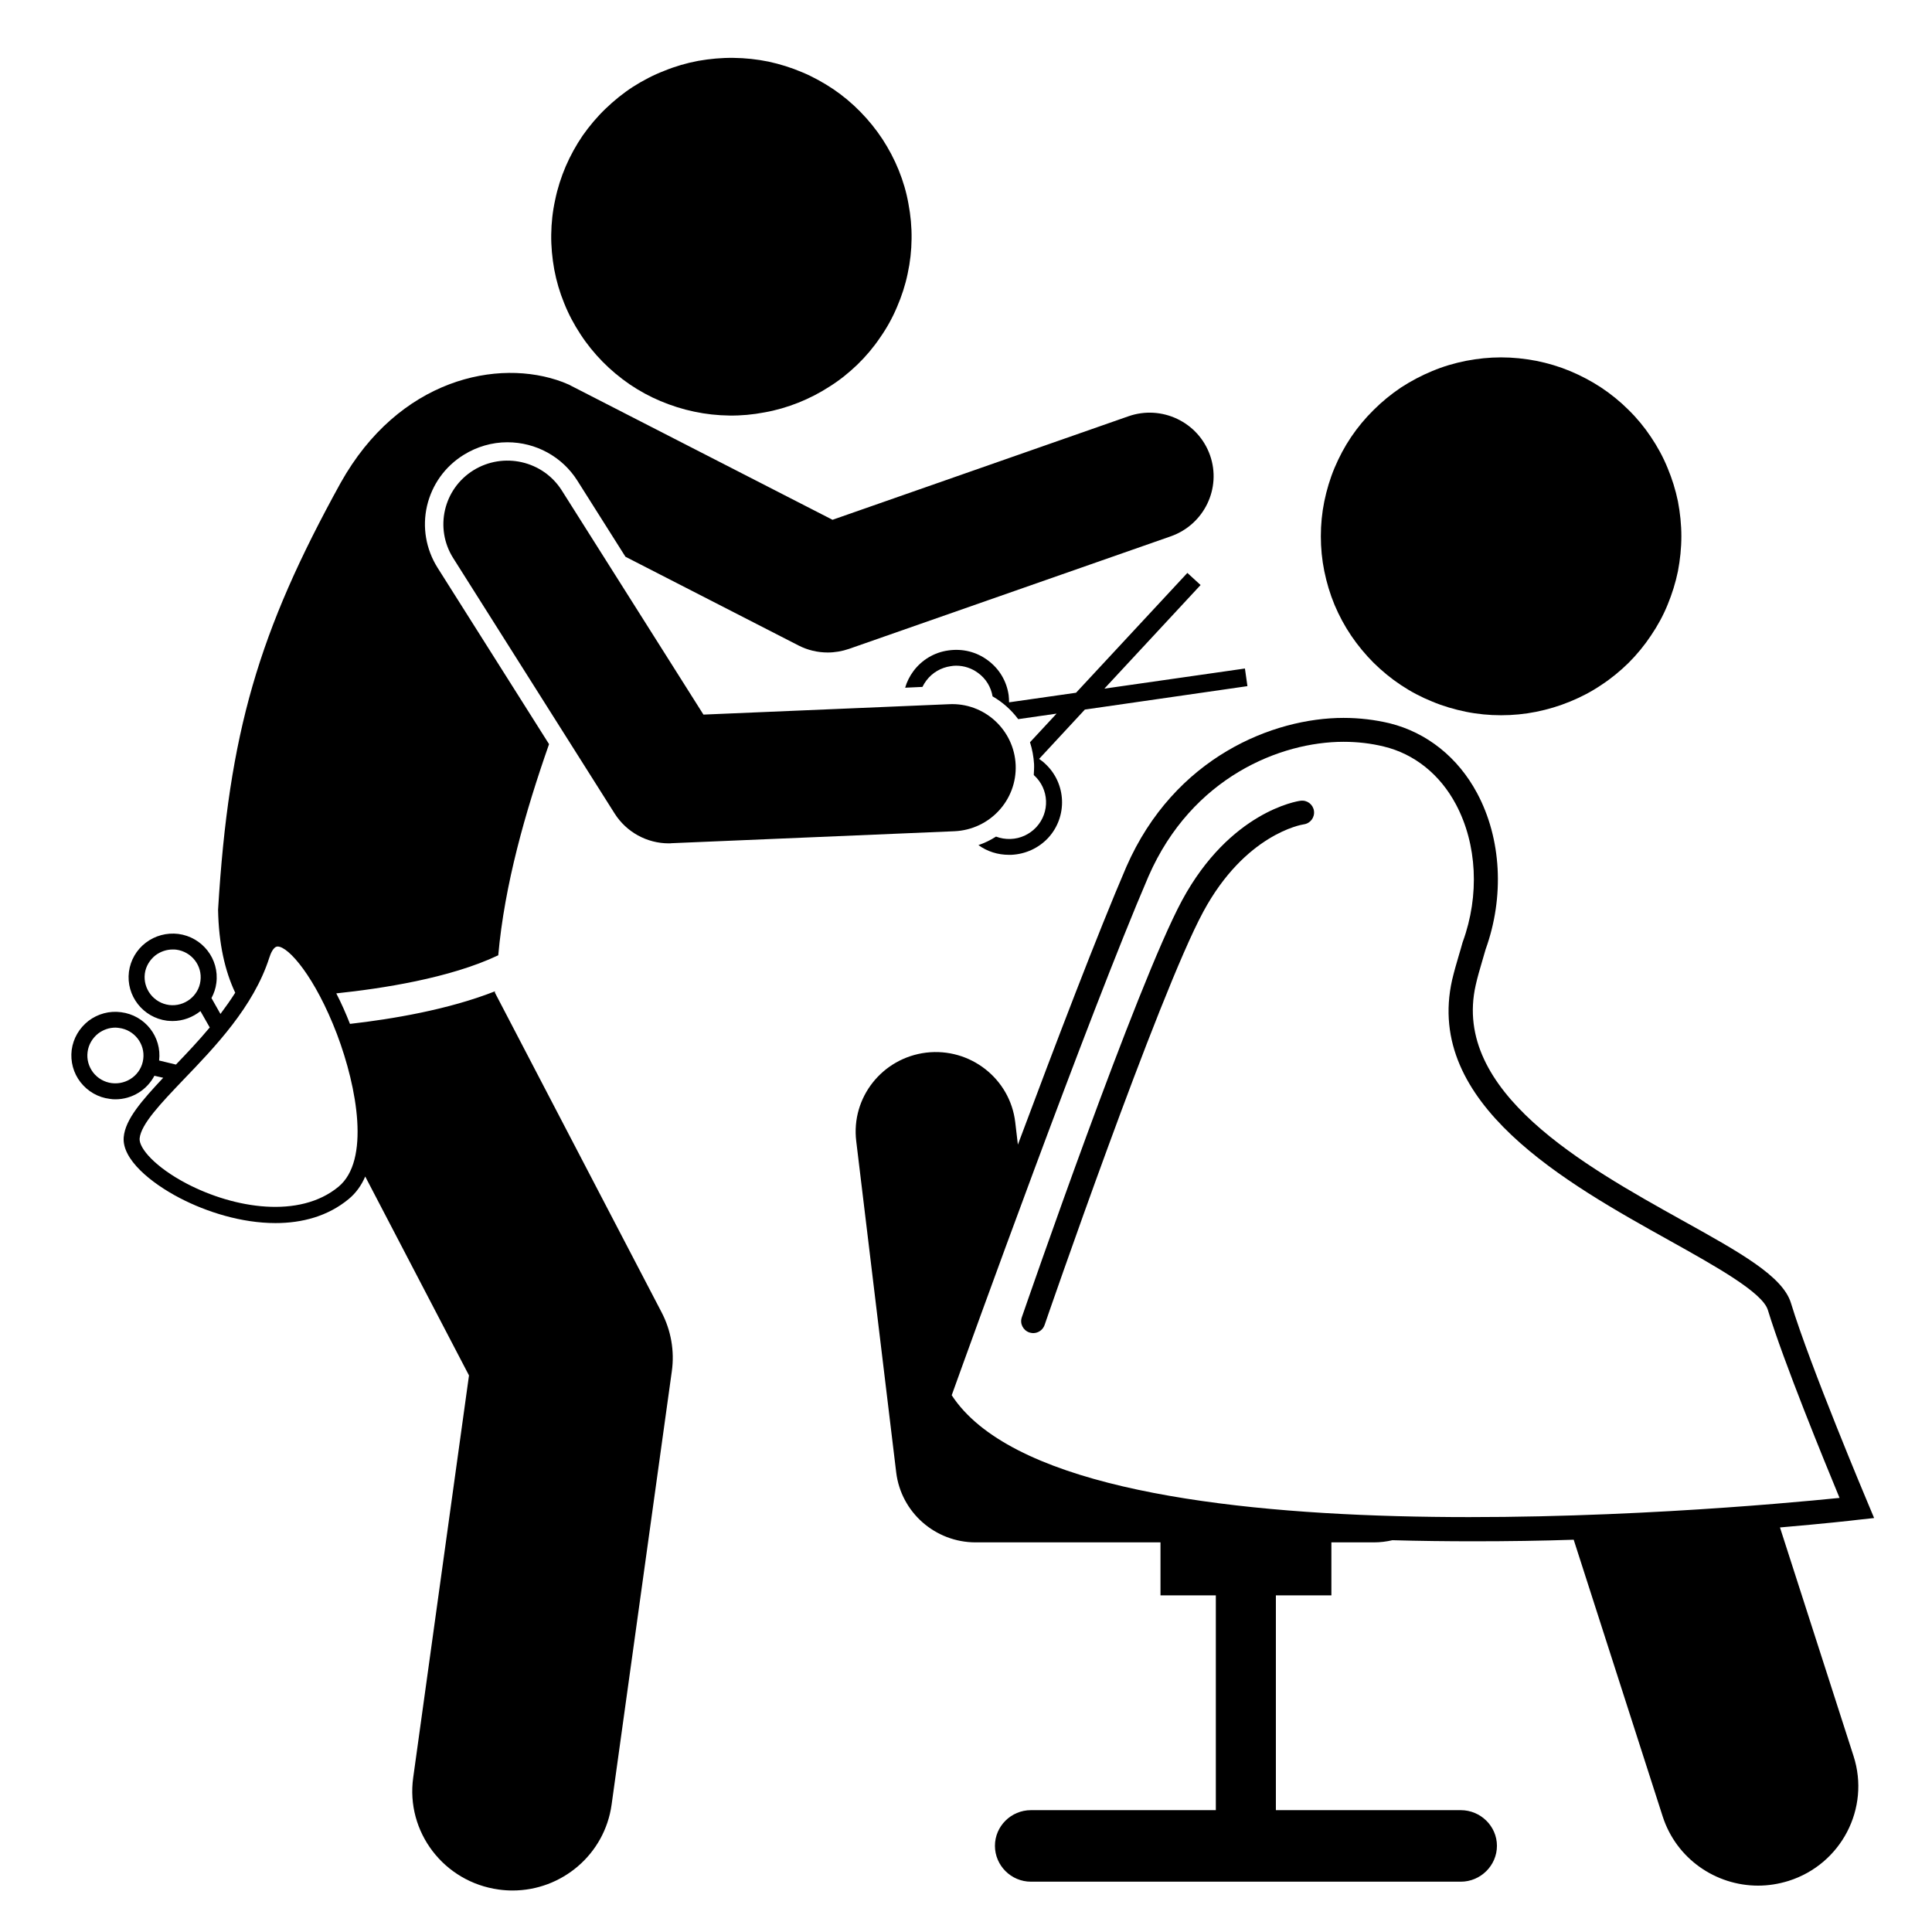 <svg xmlns="http://www.w3.org/2000/svg" xmlns:xlink="http://www.w3.org/1999/xlink" width="64" zoomAndPan="magnify" viewBox="0 0 48 48" height="64" preserveAspectRatio="xMidYMid meet" version="1.0"><defs><clipPath id="ffe20de932"><path d="M 1.754 9 L 31 9 L 31 47 L 1.754 47 Z M 1.754 9 " clip-rule="nonzero"/></clipPath><clipPath id="68b8aac14f"><path d="M 21 17 L 46.57 17 L 46.57 47 L 21 47 Z M 21 17 " clip-rule="nonzero"/></clipPath></defs><path fill="#000000" d="M 19.934 1.797 C 20.203 1.91 20.457 2.051 20.703 2.215 C 20.945 2.379 21.168 2.566 21.375 2.777 C 21.578 2.984 21.762 3.211 21.922 3.453 C 22.082 3.699 22.219 3.957 22.328 4.227 C 22.438 4.5 22.52 4.777 22.57 5.062 C 22.625 5.352 22.652 5.641 22.648 5.934 C 22.645 6.223 22.613 6.512 22.551 6.797 C 22.492 7.082 22.402 7.359 22.285 7.629 C 22.172 7.898 22.031 8.152 21.863 8.391 C 21.699 8.633 21.512 8.855 21.301 9.059 C 21.09 9.262 20.863 9.445 20.613 9.602 C 20.367 9.762 20.109 9.895 19.836 10.004 C 19.562 10.113 19.281 10.195 18.992 10.246 C 18.703 10.301 18.414 10.328 18.121 10.324 C 17.824 10.32 17.535 10.289 17.246 10.227 C 16.961 10.168 16.68 10.078 16.41 9.965 C 16.141 9.852 15.883 9.711 15.641 9.547 C 15.398 9.379 15.176 9.195 14.969 8.984 C 14.766 8.777 14.582 8.551 14.422 8.305 C 14.262 8.062 14.125 7.805 14.016 7.531 C 13.906 7.262 13.824 6.984 13.77 6.695 C 13.719 6.41 13.691 6.121 13.695 5.828 C 13.699 5.535 13.73 5.25 13.793 4.965 C 13.852 4.676 13.941 4.402 14.055 4.133 C 14.172 3.863 14.312 3.609 14.477 3.367 C 14.645 3.129 14.832 2.906 15.043 2.703 C 15.254 2.5 15.48 2.316 15.727 2.156 C 15.973 2 16.234 1.863 16.508 1.758 C 16.777 1.648 17.059 1.566 17.348 1.512 C 17.637 1.461 17.93 1.434 18.223 1.438 C 18.516 1.441 18.809 1.473 19.094 1.531 C 19.383 1.594 19.66 1.68 19.934 1.797 Z M 19.934 1.797 " fill-opacity="1" fill-rule="nonzero"/><path fill="#000000" d="M 23.016 16.906 C 23.164 16.711 23.379 16.586 23.621 16.551 C 23.668 16.543 23.711 16.539 23.754 16.539 C 23.953 16.539 24.145 16.602 24.305 16.723 C 24.496 16.863 24.621 17.07 24.66 17.301 C 24.91 17.445 25.125 17.637 25.297 17.867 L 26.25 17.73 L 25.59 18.441 C 25.645 18.613 25.68 18.797 25.691 18.984 C 25.695 19.074 25.688 19.164 25.684 19.25 C 25.684 19.254 25.688 19.258 25.691 19.262 C 26.066 19.602 26.09 20.18 25.746 20.551 C 25.578 20.73 25.352 20.836 25.105 20.844 C 24.98 20.848 24.859 20.828 24.746 20.785 C 24.605 20.875 24.461 20.945 24.309 20.996 C 24.527 21.156 24.793 21.238 25.066 21.238 C 25.086 21.238 25.105 21.238 25.121 21.238 C 25.473 21.223 25.801 21.074 26.039 20.82 C 26.531 20.289 26.496 19.457 25.961 18.969 C 25.918 18.926 25.867 18.891 25.816 18.855 L 26.953 17.629 L 30.992 17.047 L 30.93 16.609 L 27.438 17.109 L 29.828 14.535 L 29.5 14.234 L 26.734 17.211 L 25.07 17.449 C 25.07 17.391 25.066 17.328 25.059 17.266 C 25.008 16.918 24.824 16.613 24.543 16.406 C 24.262 16.195 23.914 16.109 23.562 16.16 C 23.215 16.207 22.906 16.391 22.695 16.672 C 22.602 16.797 22.531 16.938 22.488 17.086 L 22.918 17.066 C 22.945 17.012 22.977 16.957 23.016 16.906 Z M 23.016 16.906 " fill-opacity="1" fill-rule="nonzero"/><path fill="#000000" d="M 13.957 12.184 C 13.488 11.445 12.508 11.223 11.762 11.684 C 11.016 12.148 10.793 13.125 11.258 13.863 L 15.27 20.211 C 15.562 20.672 16.07 20.953 16.617 20.953 C 16.641 20.953 16.664 20.953 16.688 20.949 L 23.711 20.652 C 24.59 20.613 25.27 19.879 25.234 19.004 C 25.195 18.133 24.453 17.449 23.574 17.496 L 17.477 17.754 Z M 13.957 12.184 " fill-opacity="1" fill-rule="nonzero"/><g clip-path="url(#ffe20de932)"><path fill="#000000" d="M 8.664 29.789 C 8.844 29.641 8.98 29.449 9.074 29.23 L 11.652 34.172 L 10.266 44.164 C 10.078 45.512 11.027 46.758 12.391 46.945 C 12.504 46.961 12.621 46.969 12.734 46.969 C 13.957 46.969 15.023 46.074 15.195 44.836 L 16.691 34.07 C 16.762 33.566 16.672 33.051 16.434 32.598 L 12.293 24.656 C 12.297 24.648 12.297 24.637 12.297 24.629 C 11.137 25.086 9.734 25.32 8.695 25.438 C 8.594 25.18 8.48 24.922 8.355 24.68 C 9.477 24.562 11.176 24.305 12.379 23.734 C 12.535 21.98 13.051 20.172 13.641 18.488 L 10.871 14.105 C 10.582 13.645 10.488 13.098 10.609 12.57 C 10.734 12.039 11.055 11.59 11.52 11.301 C 11.848 11.098 12.223 10.988 12.605 10.988 C 13.316 10.988 13.969 11.348 14.344 11.941 L 15.539 13.832 L 19.836 16.035 C 20.062 16.152 20.312 16.211 20.566 16.211 C 20.742 16.211 20.922 16.18 21.094 16.121 L 29.09 13.324 C 29.918 13.031 30.352 12.129 30.062 11.309 C 29.77 10.484 28.859 10.051 28.031 10.344 L 20.684 12.914 L 14.191 9.586 C 14.172 9.578 14.16 9.566 14.141 9.559 C 14.121 9.551 14.098 9.543 14.074 9.531 C 14.043 9.52 14.012 9.504 13.98 9.492 C 12.371 8.887 9.906 9.414 8.461 12 C 6.426 15.691 5.684 18.191 5.418 22.602 C 5.434 23.453 5.59 24.125 5.844 24.664 C 5.73 24.844 5.605 25.02 5.477 25.191 L 5.254 24.797 C 5.316 24.68 5.359 24.555 5.375 24.422 C 5.453 23.824 5.027 23.281 4.43 23.203 C 4.141 23.168 3.852 23.246 3.621 23.422 C 3.391 23.598 3.242 23.855 3.203 24.145 C 3.129 24.738 3.551 25.281 4.148 25.359 C 4.199 25.363 4.242 25.367 4.289 25.367 C 4.547 25.367 4.789 25.273 4.98 25.121 L 5.211 25.527 C 4.934 25.859 4.645 26.164 4.371 26.449 L 3.953 26.348 C 4.023 25.758 3.602 25.223 3.008 25.148 C 2.719 25.109 2.43 25.188 2.199 25.363 C 1.969 25.543 1.82 25.797 1.781 26.086 C 1.746 26.375 1.824 26.66 2 26.887 C 2.18 27.117 2.438 27.266 2.727 27.301 C 2.773 27.309 2.82 27.312 2.867 27.312 C 3.281 27.312 3.652 27.078 3.836 26.727 L 4.055 26.777 C 3.52 27.348 3.113 27.812 3.074 28.25 C 3.023 28.805 3.758 29.395 4.461 29.762 C 5.133 30.113 6.004 30.387 6.844 30.387 C 7.504 30.387 8.145 30.219 8.664 29.789 Z M 4.203 24.969 C 3.82 24.918 3.551 24.57 3.598 24.191 C 3.621 24.012 3.719 23.848 3.863 23.734 C 3.988 23.641 4.137 23.59 4.289 23.59 C 4.32 23.59 4.348 23.59 4.379 23.594 C 4.762 23.645 5.031 23.992 4.98 24.371 C 4.934 24.746 4.582 25.016 4.203 24.969 Z M 3.559 26.312 C 3.512 26.691 3.16 26.957 2.777 26.91 C 2.594 26.887 2.43 26.793 2.316 26.648 C 2.203 26.5 2.152 26.32 2.176 26.137 C 2.199 25.953 2.297 25.789 2.441 25.676 C 2.566 25.582 2.715 25.531 2.867 25.531 C 2.895 25.531 2.926 25.535 2.957 25.539 C 3.336 25.586 3.609 25.934 3.559 26.312 Z M 6.691 23.793 C 6.723 23.691 6.793 23.52 6.895 23.516 C 6.895 23.516 6.898 23.516 6.898 23.516 C 7.168 23.516 7.828 24.27 8.371 25.691 C 8.879 27.035 9.195 28.836 8.41 29.484 C 7.441 30.285 5.824 30.023 4.645 29.41 C 3.852 28.996 3.449 28.523 3.469 28.285 C 3.504 27.926 3.996 27.414 4.562 26.82 C 5.336 26.016 6.301 25.012 6.691 23.793 Z M 6.691 23.793 " fill-opacity="1" fill-rule="nonzero"/></g><path fill="#000000" d="M 41.773 13.324 C 41.773 13.617 41.742 13.906 41.688 14.191 C 41.629 14.477 41.543 14.754 41.43 15.027 C 41.32 15.297 41.18 15.551 41.016 15.793 C 40.855 16.035 40.668 16.262 40.461 16.469 C 40.254 16.672 40.027 16.859 39.781 17.02 C 39.539 17.184 39.277 17.32 39.008 17.43 C 38.734 17.543 38.457 17.625 38.168 17.684 C 37.879 17.742 37.59 17.77 37.293 17.77 C 37 17.77 36.707 17.742 36.422 17.684 C 36.133 17.625 35.852 17.543 35.582 17.43 C 35.309 17.32 35.051 17.184 34.805 17.02 C 34.562 16.859 34.336 16.672 34.129 16.469 C 33.922 16.262 33.734 16.035 33.57 15.793 C 33.406 15.551 33.27 15.297 33.156 15.027 C 33.043 14.754 32.961 14.477 32.902 14.191 C 32.844 13.906 32.816 13.617 32.816 13.324 C 32.816 13.031 32.844 12.742 32.902 12.457 C 32.961 12.172 33.043 11.895 33.156 11.625 C 33.27 11.355 33.406 11.098 33.57 10.855 C 33.734 10.613 33.922 10.387 34.129 10.184 C 34.336 9.977 34.562 9.793 34.805 9.629 C 35.051 9.469 35.309 9.332 35.582 9.219 C 35.852 9.105 36.133 9.023 36.422 8.965 C 36.707 8.91 37 8.879 37.293 8.879 C 37.59 8.879 37.879 8.91 38.168 8.965 C 38.457 9.023 38.734 9.105 39.008 9.219 C 39.277 9.332 39.539 9.469 39.781 9.629 C 40.027 9.793 40.254 9.977 40.461 10.184 C 40.668 10.387 40.855 10.613 41.016 10.855 C 41.18 11.098 41.32 11.355 41.43 11.625 C 41.543 11.895 41.629 12.172 41.688 12.457 C 41.742 12.742 41.773 13.031 41.773 13.324 Z M 41.773 13.324 " fill-opacity="1" fill-rule="nonzero"/><g clip-path="url(#68b8aac14f)"><path fill="#000000" d="M 36.664 24.473 C 36.707 24.277 36.766 24.082 36.82 23.895 C 36.852 23.789 36.879 23.688 36.91 23.586 C 37.379 22.285 37.305 20.84 36.699 19.707 C 36.223 18.816 35.449 18.199 34.523 17.969 C 34.16 17.883 33.777 17.836 33.379 17.836 C 31.641 17.836 29.18 18.805 27.984 21.535 C 27.277 23.18 26.238 25.898 25.289 28.438 L 25.223 27.879 C 25.094 26.797 24.102 26.023 23.012 26.152 C 21.918 26.285 21.141 27.27 21.273 28.352 L 22.266 36.582 C 22.387 37.574 23.234 38.32 24.242 38.32 L 28.832 38.32 L 28.832 39.637 L 30.207 39.637 L 30.207 44.973 L 25.613 44.973 C 25.121 44.973 24.719 45.371 24.719 45.859 C 24.719 46.348 25.121 46.75 25.613 46.75 L 36.293 46.75 C 36.785 46.75 37.191 46.348 37.191 45.859 C 37.191 45.371 36.785 44.973 36.293 44.973 L 31.699 44.973 L 31.699 39.637 L 33.078 39.637 L 33.078 38.32 L 34.129 38.32 C 34.289 38.32 34.445 38.301 34.594 38.266 C 35.27 38.285 35.945 38.293 36.609 38.293 C 37.461 38.293 38.297 38.281 39.098 38.254 L 41.309 45.129 C 41.648 46.18 42.625 46.848 43.68 46.848 C 43.93 46.848 44.184 46.809 44.438 46.73 C 45.746 46.316 46.469 44.926 46.051 43.629 L 44.223 37.949 C 45.312 37.855 46.023 37.777 46.168 37.758 L 46.562 37.715 L 46.41 37.352 C 46.395 37.316 44.977 33.953 44.496 32.375 C 44.293 31.707 43.238 31.121 41.777 30.309 C 39.367 28.965 36.062 27.125 36.664 24.473 Z M 23.645 34.664 C 24.059 33.512 27.047 25.227 28.535 21.77 C 29.613 19.305 31.82 18.43 33.379 18.43 C 33.727 18.43 34.062 18.469 34.379 18.547 C 35.141 18.73 35.777 19.242 36.172 19.984 C 36.699 20.973 36.762 22.246 36.344 23.395 L 36.336 23.418 C 36.309 23.52 36.277 23.625 36.246 23.73 C 36.188 23.926 36.129 24.129 36.078 24.344 C 35.383 27.426 38.91 29.391 41.484 30.824 C 42.617 31.457 43.789 32.109 43.922 32.547 C 44.324 33.859 45.32 36.289 45.703 37.215 C 42.934 37.496 26.469 38.992 23.645 34.664 Z M 23.645 34.664 " fill-opacity="1" fill-rule="nonzero"/></g><path fill="#000000" d="M 25.953 32.918 C 25.98 32.836 28.785 24.703 29.895 22.652 C 30.934 20.727 32.332 20.488 32.395 20.48 C 32.555 20.457 32.668 20.309 32.645 20.145 C 32.621 19.984 32.473 19.871 32.309 19.895 C 32.238 19.902 30.559 20.164 29.367 22.371 C 28.238 24.469 25.504 32.391 25.387 32.727 C 25.332 32.883 25.418 33.051 25.574 33.105 C 25.605 33.113 25.637 33.121 25.668 33.121 C 25.793 33.121 25.91 33.043 25.953 32.918 Z M 25.953 32.918 " fill-opacity="1" fill-rule="nonzero"/></svg>